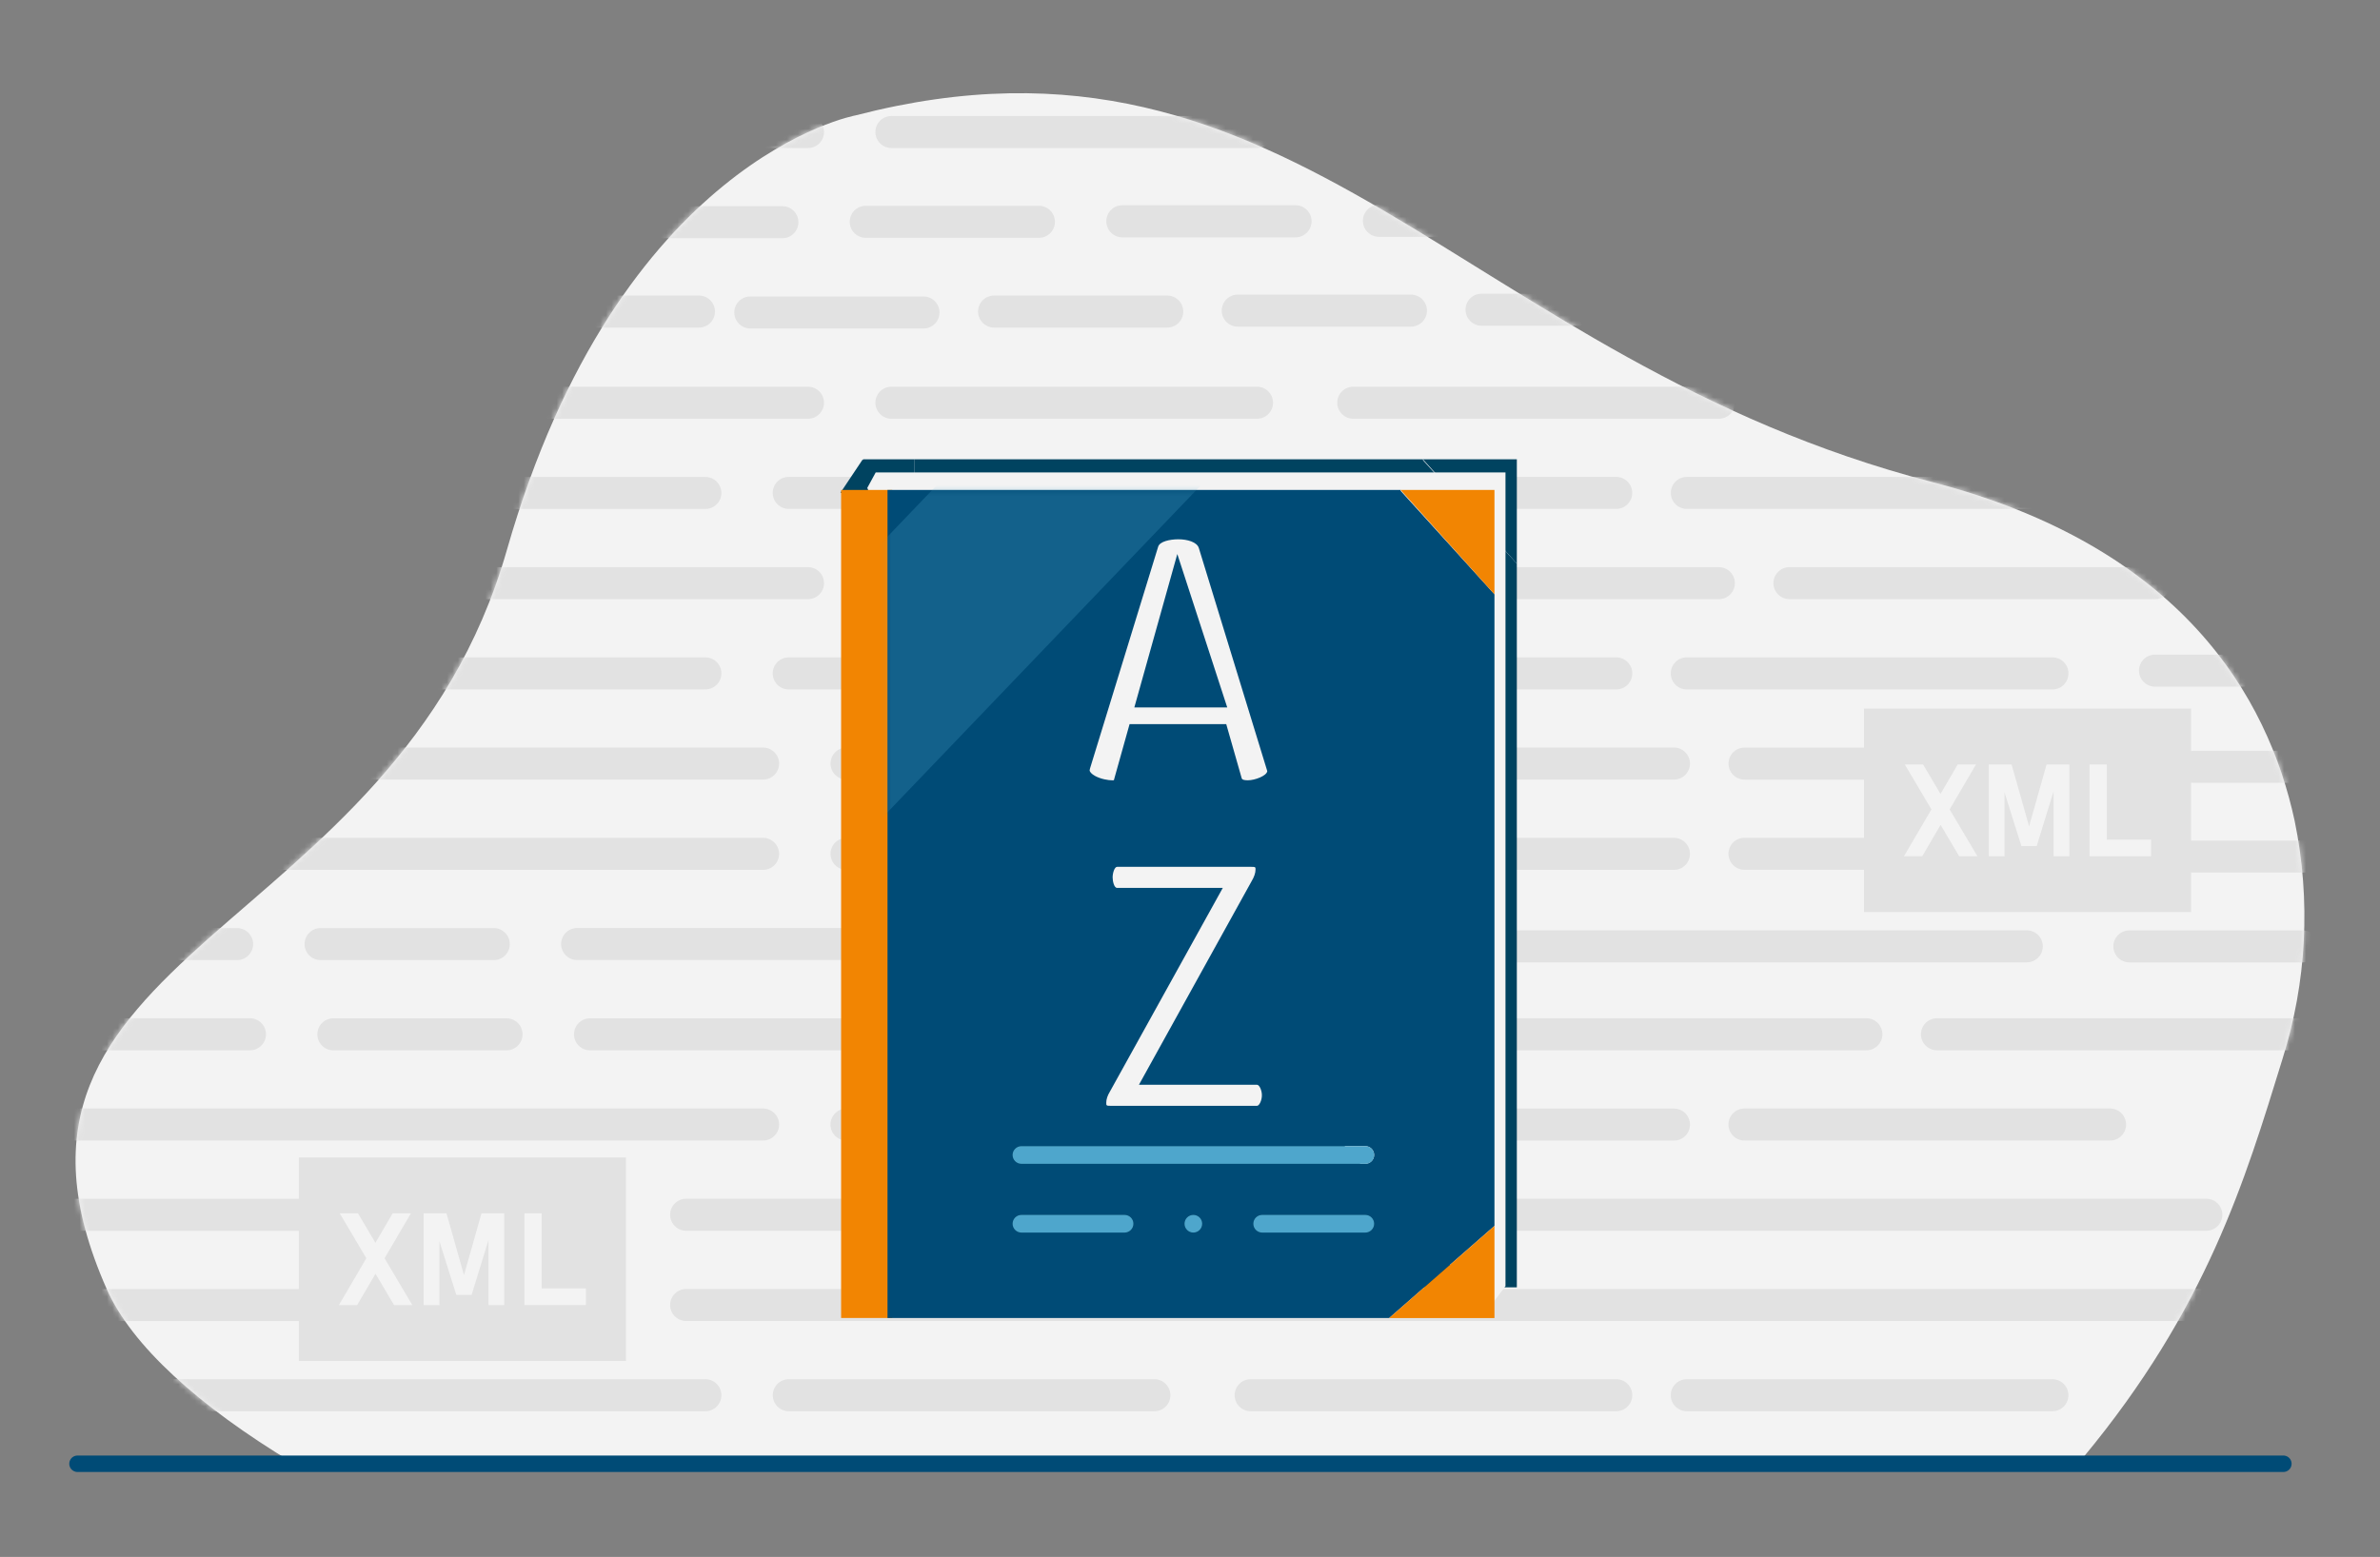 <?xml version="1.0" encoding="UTF-8"?> <svg xmlns="http://www.w3.org/2000/svg" width="434" height="284" viewBox="0 0 434 284" fill="none"><rect x="0" y="0" width="434" height="284" fill="#808080" stroke="none"/><path d="M416.18 193.29C420.65 179.19 421.42 164.18 418.43 149.7C413.55 127.1 397.81 99.74 352.37 87.94C266.36 65.58 236.5 0.21 156.04 21.04C156.04 21.04 112.87 28.89 92.43 100.33C72 171.78 -8.08 172.99 19.49 235.2C23.99 245.36 36.13 256.46 53.55 266.93L379.89 265.84C402.38 238.73 409.4 215.28 416.18 193.29Z" fill="#F3F3F3"></path><path d="M14.13 267H416.38" stroke="#004B76" stroke-width="3" stroke-linecap="round" stroke-linejoin="round"></path><mask id="mask0_246_12928" style="mask-type:luminance" maskUnits="userSpaceOnUse" x="13" y="16" width="408" height="251"><path d="M416.18 193.29C420.65 179.19 421.42 164.18 418.43 149.7C413.55 127.1 397.81 99.74 352.37 87.94C266.36 65.58 236.5 0.21 156.04 21.04C156.04 21.04 112.87 28.89 92.43 100.33C72 171.78 -8.08 172.99 19.49 235.2C23.99 245.36 36.13 256.46 53.55 266.93L379.89 265.84C402.38 238.73 409.4 215.28 416.18 193.29Z" fill="white"></path></mask><g mask="url(#mask0_246_12928)"><path d="M128.63 251.58H-31.61C-33.23 251.58 -34.53 252.89 -34.53 254.5C-34.53 256.11 -33.22 257.42 -31.61 257.42H128.63C130.25 257.42 131.55 256.11 131.55 254.5C131.55 252.89 130.24 251.58 128.63 251.58Z" fill="#E2E2E2"></path><path d="M136.82 59.92H168.4C170.02 59.92 171.32 58.61 171.32 57C171.32 55.39 170.01 54.08 168.4 54.08H136.82C135.2 54.08 133.9 55.39 133.9 57C133.9 58.61 135.21 59.92 136.82 59.92Z" fill="#E2E2E2"></path><path d="M95.88 59.75H127.46C129.08 59.75 130.38 58.44 130.38 56.83C130.38 55.22 129.07 53.91 127.46 53.91H95.88C94.26 53.91 92.96 55.22 92.96 56.83C92.96 58.44 94.27 59.75 95.88 59.75Z" fill="#E2E2E2"></path><path d="M212.85 59.75C214.47 59.75 215.77 58.44 215.77 56.83C215.77 55.22 214.46 53.91 212.85 53.91H181.27C179.65 53.91 178.35 55.22 178.35 56.83C178.35 58.44 179.66 59.75 181.27 59.75H212.85Z" fill="#E2E2E2"></path><path d="M222.79 56.66C222.79 58.28 224.1 59.58 225.71 59.58H257.29C258.91 59.58 260.21 58.27 260.21 56.66C260.21 55.05 258.9 53.74 257.29 53.74H225.71C224.09 53.74 222.79 55.05 222.79 56.66Z" fill="#E2E2E2"></path><path d="M267.24 56.49C267.24 58.1 268.55 59.41 270.16 59.41H301.74C303.36 59.41 304.66 58.1 304.66 56.49C304.66 54.88 303.35 53.57 301.74 53.57H270.16C268.54 53.57 267.24 54.88 267.24 56.49Z" fill="#E2E2E2"></path><path d="M145.59 40.53C145.59 38.91 144.28 37.61 142.67 37.61H111.09C109.47 37.61 108.17 38.92 108.17 40.53C108.17 42.14 109.48 43.45 111.09 43.45H142.67C144.29 43.45 145.59 42.14 145.59 40.53Z" fill="#E2E2E2"></path><path d="M157.87 43.38H189.45C191.07 43.38 192.37 42.07 192.37 40.46C192.37 38.85 191.06 37.54 189.45 37.54H157.87C156.25 37.54 154.95 38.85 154.95 40.46C154.95 42.07 156.26 43.38 157.87 43.38Z" fill="#E2E2E2"></path><path d="M236.25 37.44H204.66C203.047 37.44 201.74 38.747 201.74 40.36V40.37C201.74 41.983 203.047 43.29 204.66 43.29H236.25C237.863 43.29 239.17 41.983 239.17 40.37V40.36C239.17 38.747 237.863 37.44 236.25 37.44Z" fill="#E2E2E2"></path><path d="M283.03 37.36H251.45C249.83 37.36 248.53 38.67 248.53 40.28C248.53 41.89 249.84 43.2 251.45 43.2H283.03C284.65 43.2 285.95 41.89 285.95 40.28C285.95 38.67 284.64 37.36 283.03 37.36Z" fill="#E2E2E2"></path><path d="M329.82 37.28H298.24C296.62 37.28 295.32 38.59 295.32 40.2C295.32 41.81 296.63 43.12 298.24 43.12H329.82C331.44 43.12 332.74 41.81 332.74 40.2C332.74 38.59 331.43 37.28 329.82 37.28Z" fill="#E2E2E2"></path><path d="M376.6 43.04C378.22 43.04 379.52 41.73 379.52 40.12C379.52 38.51 378.21 37.2 376.6 37.2H345.02C343.4 37.2 342.1 38.51 342.1 40.12C342.1 41.73 343.41 43.04 345.02 43.04H376.6Z" fill="#E2E2E2"></path><path d="M92.96 172.21C92.96 170.6 91.65 169.29 90.04 169.29H58.46C56.84 169.29 55.54 170.6 55.54 172.21C55.54 173.82 56.85 175.13 58.46 175.13H90.04C91.66 175.13 92.96 173.82 92.96 172.21Z" fill="#E2E2E2"></path><path d="M165.48 188.67C165.48 187.05 164.17 185.75 162.56 185.75H107.59C105.97 185.75 104.67 187.06 104.67 188.67C104.67 190.28 105.98 191.59 107.59 191.59H162.56C164.18 191.59 165.48 190.28 165.48 188.67Z" fill="#E2E2E2"></path><path d="M72.49 136.36H-21.09C-22.71 136.36 -24.01 137.67 -24.01 139.28C-24.01 140.89 -22.7 142.2 -21.09 142.2H139.15C140.77 142.2 142.07 140.89 142.07 139.28C142.07 137.67 140.76 136.36 139.15 136.36H72.48H72.49Z" fill="#E2E2E2"></path><path d="M80.68 103.45H-12.9C-14.52 103.45 -15.82 104.76 -15.82 106.37C-15.82 107.98 -14.51 109.29 -12.9 109.29H147.34C148.96 109.29 150.26 107.98 150.26 106.37C150.26 104.76 148.95 103.45 147.34 103.45H80.67H80.68Z" fill="#E2E2E2"></path><path d="M98.81 40.53C98.81 38.91 97.5 37.61 95.89 37.61H64.31C62.69 37.61 61.39 38.92 61.39 40.53C61.39 42.14 62.7 43.45 64.31 43.45H95.89C97.51 43.45 98.81 42.14 98.81 40.53Z" fill="#E2E2E2"></path><path d="M11.66 175.13H43.24C44.86 175.13 46.16 173.82 46.16 172.21C46.16 170.6 44.85 169.29 43.24 169.29H11.66C10.04 169.29 8.74 170.6 8.74 172.21C8.74 173.82 10.05 175.13 11.66 175.13Z" fill="#E2E2E2"></path><path d="M60.79 191.59H92.37C93.99 191.59 95.29 190.28 95.29 188.67C95.29 187.06 93.98 185.75 92.37 185.75H60.79C59.17 185.75 57.87 187.06 57.87 188.67C57.87 190.28 59.18 191.59 60.79 191.59Z" fill="#E2E2E2"></path><path d="M-21.09 158.67H139.15C140.77 158.67 142.07 157.36 142.07 155.75C142.07 154.14 140.76 152.83 139.15 152.83H-21.09C-22.71 152.83 -24.01 154.14 -24.01 155.75C-24.01 157.36 -22.7 158.67 -21.09 158.67Z" fill="#E2E2E2"></path><path d="M-24.01 205.12C-24.01 206.73 -22.7 208.04 -21.09 208.04H139.15C140.77 208.04 142.07 206.73 142.07 205.12C142.07 203.51 140.76 202.2 139.15 202.2H-21.09C-22.71 202.2 -24.01 203.51 -24.01 205.12Z" fill="#E2E2E2"></path><path d="M-50.33 224.51H109.92C111.54 224.51 112.84 223.2 112.84 221.59C112.84 219.98 111.53 218.67 109.92 218.67H-50.33C-51.95 218.67 -53.25 219.98 -53.25 221.59C-53.25 223.2 -51.94 224.51 -50.33 224.51Z" fill="#E2E2E2"></path><path d="M16.34 240.97H109.91C111.53 240.97 112.83 239.66 112.83 238.05C112.83 236.43 111.52 235.13 109.91 235.13H-50.33C-51.95 235.13 -53.25 236.44 -53.25 238.05C-53.25 239.67 -51.94 240.97 -50.33 240.97H16.34Z" fill="#E2E2E2"></path><path d="M-31.61 125.75H128.63C130.25 125.75 131.55 124.44 131.55 122.83C131.55 121.21 130.24 119.91 128.63 119.91H-31.61C-33.23 119.91 -34.53 121.22 -34.53 122.83C-34.53 124.45 -33.22 125.75 -31.61 125.75Z" fill="#E2E2E2"></path><path d="M-31.61 92.84H128.63C130.25 92.84 131.55 91.53 131.55 89.92C131.55 88.31 130.24 87 128.63 87H-31.61C-33.23 87 -34.53 88.31 -34.53 89.92C-34.53 91.53 -33.22 92.84 -31.61 92.84Z" fill="#E2E2E2"></path><path d="M-12.9 76.38H147.34C148.96 76.38 150.26 75.07 150.26 73.46C150.26 71.85 148.95 70.54 147.34 70.54H-12.9C-14.52 70.54 -15.82 71.85 -15.82 73.46C-15.82 75.07 -14.51 76.38 -12.9 76.38Z" fill="#E2E2E2"></path><path d="M-12.9 27H147.34C148.96 27 150.26 25.69 150.26 24.08C150.26 22.47 148.95 21.16 147.34 21.16H-12.9C-14.52 21.16 -15.82 22.47 -15.82 24.08C-15.82 25.69 -14.51 27 -12.9 27Z" fill="#E2E2E2"></path><path d="M17.51 37.61C15.89 37.61 14.59 38.92 14.59 40.53C14.59 42.14 15.9 43.45 17.51 43.45H49.09C50.71 43.45 52.01 42.14 52.01 40.53C52.01 38.92 50.7 37.61 49.09 37.61H17.51Z" fill="#E2E2E2"></path><path d="M14 185.74C12.38 185.74 11.08 187.05 11.08 188.66C11.08 190.27 12.39 191.58 14 191.58H45.58C47.2 191.58 48.5 190.27 48.5 188.66C48.5 187.05 47.19 185.74 45.58 185.74H14Z" fill="#E2E2E2"></path><path d="M221.04 136.36H154.37C152.75 136.36 151.45 137.67 151.45 139.28C151.45 140.89 152.76 142.2 154.37 142.2H221.04C222.66 142.2 223.96 140.89 223.96 139.28C223.96 137.67 222.65 136.36 221.04 136.36Z" fill="#E2E2E2"></path><path d="M223.96 155.75C223.96 154.13 222.65 152.83 221.04 152.83H154.37C152.75 152.83 151.45 154.14 151.45 155.75C151.45 157.36 152.76 158.67 154.37 158.67H221.04C222.66 158.67 223.96 157.36 223.96 155.75Z" fill="#E2E2E2"></path><path d="M154.36 208.05H221.03C222.65 208.05 223.95 206.74 223.95 205.13C223.95 203.52 222.64 202.21 221.03 202.21H154.36C152.74 202.21 151.44 203.52 151.44 205.13C151.44 206.74 152.75 208.05 154.36 208.05Z" fill="#E2E2E2"></path><path d="M210.51 251.58H143.84C142.22 251.58 140.92 252.89 140.92 254.5C140.92 256.11 142.23 257.42 143.84 257.42H210.51C212.13 257.42 213.43 256.11 213.43 254.5C213.43 252.89 212.12 251.58 210.51 251.58Z" fill="#E2E2E2"></path><path d="M210.51 119.91H143.83C142.217 119.91 140.91 121.217 140.91 122.83V122.84C140.91 124.453 142.217 125.76 143.83 125.76H210.51C212.123 125.76 213.43 124.453 213.43 122.84V122.83C213.43 121.217 212.123 119.91 210.51 119.91Z" fill="#E2E2E2"></path><path d="M140.91 89.91C140.91 91.52 142.22 92.83 143.83 92.83H210.5C212.12 92.83 213.42 91.52 213.42 89.91C213.42 88.3 212.11 86.99 210.5 86.99H143.83C142.21 86.99 140.91 88.3 140.91 89.91Z" fill="#E2E2E2"></path><path d="M232.15 106.37C232.15 104.76 230.84 103.45 229.23 103.45H162.56C160.94 103.45 159.64 104.76 159.64 106.37C159.64 107.98 160.95 109.29 162.56 109.29H229.23C230.85 109.29 232.15 107.98 232.15 106.37Z" fill="#E2E2E2"></path><path d="M162.55 76.38H229.22C230.84 76.38 232.14 75.07 232.14 73.46C232.14 71.85 230.83 70.54 229.22 70.54H162.55C160.93 70.54 159.63 71.85 159.63 73.46C159.63 75.07 160.94 76.38 162.55 76.38Z" fill="#E2E2E2"></path><path d="M162.55 27H229.22C230.84 27 232.14 25.69 232.14 24.08C232.14 22.47 230.83 21.16 229.22 21.16H162.55C160.93 21.16 159.63 22.47 159.63 24.08C159.63 25.69 160.94 27 162.55 27Z" fill="#E2E2E2"></path><path d="M105.24 169.28C103.62 169.28 102.32 170.59 102.32 172.2C102.32 173.81 103.63 175.12 105.24 175.12H171.91C173.53 175.12 174.83 173.81 174.83 172.2C174.83 170.59 173.52 169.28 171.91 169.28H105.24Z" fill="#E2E2E2"></path><path d="M221.04 185.74H189.46C187.84 185.74 186.54 187.05 186.54 188.66C186.54 190.27 187.85 191.58 189.46 191.58H221.04C222.66 191.58 223.96 190.27 223.96 188.66C223.96 187.05 222.65 185.74 221.04 185.74Z" fill="#E2E2E2"></path><path d="M305.25 136.36H238.58C236.96 136.36 235.66 137.67 235.66 139.28C235.66 140.89 236.97 142.2 238.58 142.2H305.25C306.87 142.2 308.17 140.89 308.17 139.28C308.17 137.67 306.86 136.36 305.25 136.36Z" fill="#E2E2E2"></path><path d="M305.25 158.67C306.87 158.67 308.17 157.36 308.17 155.75C308.17 154.14 306.86 152.83 305.25 152.83H238.58C236.96 152.83 235.66 154.14 235.66 155.75C235.66 157.36 236.97 158.67 238.58 158.67H305.25Z" fill="#E2E2E2"></path><path d="M238.58 208.05H305.25C306.87 208.05 308.17 206.74 308.17 205.13C308.17 203.52 306.86 202.21 305.25 202.21H238.58C236.96 202.21 235.66 203.52 235.66 205.13C235.66 206.74 236.97 208.05 238.58 208.05Z" fill="#E2E2E2"></path><path d="M294.73 251.58H228.06C226.44 251.58 225.14 252.89 225.14 254.5C225.14 256.11 226.45 257.42 228.06 257.42H294.73C296.35 257.42 297.65 256.11 297.65 254.5C297.65 252.89 296.34 251.58 294.73 251.58Z" fill="#E2E2E2"></path><path d="M294.73 119.91H228.05C226.437 119.91 225.13 121.217 225.13 122.83V122.84C225.13 124.453 226.437 125.76 228.05 125.76H294.73C296.343 125.76 297.65 124.453 297.65 122.84V122.83C297.65 121.217 296.343 119.91 294.73 119.91Z" fill="#E2E2E2"></path><path d="M225.13 89.91C225.13 91.52 226.44 92.83 228.05 92.83H294.72C296.34 92.83 297.64 91.52 297.64 89.91C297.64 88.3 296.33 86.99 294.72 86.99H228.05C226.43 86.99 225.13 88.3 225.13 89.91Z" fill="#E2E2E2"></path><path d="M316.36 106.37C316.36 104.76 315.05 103.45 313.44 103.45H246.77C245.15 103.45 243.85 104.76 243.85 106.37C243.85 107.98 245.16 109.29 246.77 109.29H313.44C315.06 109.29 316.36 107.98 316.36 106.37Z" fill="#E2E2E2"></path><path d="M313.44 76.38C315.06 76.38 316.36 75.07 316.36 73.46C316.36 71.85 315.05 70.54 313.44 70.54H246.77C245.15 70.54 243.85 71.85 243.85 73.46C243.85 75.07 245.16 76.38 246.77 76.38H313.44Z" fill="#E2E2E2"></path><path d="M246.77 27H313.44C315.06 27 316.36 25.69 316.36 24.08C316.36 22.47 315.05 21.16 313.44 21.16H246.77C245.15 21.16 243.85 22.47 243.85 24.08C243.85 25.69 245.16 27 246.77 27Z" fill="#E2E2E2"></path><path d="M256.13 175.13C257.75 175.13 259.05 173.82 259.05 172.21C259.05 170.6 257.74 169.29 256.13 169.29H224.55C222.93 169.29 221.63 170.6 221.63 172.21C221.63 173.82 222.94 175.13 224.55 175.13H256.13Z" fill="#E2E2E2"></path><path d="M340.34 185.74H273.67C272.05 185.74 270.75 187.05 270.75 188.66C270.75 190.27 272.06 191.58 273.67 191.58H340.34C341.96 191.58 343.26 190.27 343.26 188.66C343.26 187.05 341.95 185.74 340.34 185.74Z" fill="#E2E2E2"></path><path d="M402.33 218.66H125.12C123.5 218.66 122.2 219.97 122.2 221.58C122.2 223.19 123.51 224.5 125.12 224.5H402.33C403.95 224.5 405.25 223.19 405.25 221.58C405.25 219.97 403.94 218.66 402.33 218.66Z" fill="#E2E2E2"></path><path d="M402.33 235.12H125.12C123.5 235.12 122.2 236.43 122.2 238.04C122.2 239.66 123.51 240.96 125.12 240.96H402.33C403.95 240.96 405.25 239.65 405.25 238.04C405.25 236.42 403.94 235.12 402.33 235.12Z" fill="#E2E2E2"></path><path d="M318.12 142.21H384.79C386.41 142.21 387.71 140.9 387.71 139.29C387.71 137.68 386.4 136.37 384.79 136.37H318.12C316.5 136.37 315.2 137.68 315.2 139.29C315.2 140.9 316.51 142.21 318.12 142.21Z" fill="#E2E2E2"></path><path d="M466.67 136.95H400C398.38 136.95 397.08 138.26 397.08 139.87C397.08 141.48 398.39 142.79 400 142.79H466.67C468.29 142.79 469.59 141.48 469.59 139.87C469.59 138.26 468.28 136.95 466.67 136.95Z" fill="#E2E2E2"></path><path d="M443.27 153.32H386.42C385.95 153 385.39 152.82 384.78 152.82H318.11C316.49 152.82 315.19 154.13 315.19 155.74C315.19 157.35 316.5 158.66 318.11 158.66H374.96C375.43 158.98 375.99 159.16 376.6 159.16H443.27C444.89 159.16 446.19 157.85 446.19 156.24C446.19 154.63 444.88 153.32 443.27 153.32Z" fill="#E2E2E2"></path><path d="M315.19 205.12C315.19 206.73 316.5 208.04 318.11 208.04H384.78C386.4 208.04 387.7 206.73 387.7 205.12C387.7 203.51 386.39 202.2 384.78 202.2H318.11C316.49 202.2 315.19 203.51 315.19 205.12Z" fill="#E2E2E2"></path><path d="M374.26 251.58H307.59C305.97 251.58 304.67 252.89 304.67 254.5C304.67 256.11 305.98 257.42 307.59 257.42H374.26C375.88 257.42 377.18 256.11 377.18 254.5C377.18 252.89 375.87 251.58 374.26 251.58Z" fill="#E2E2E2"></path><path d="M374.27 119.91H307.59C305.977 119.91 304.67 121.217 304.67 122.83V122.84C304.67 124.453 305.977 125.76 307.59 125.76H374.27C375.883 125.76 377.19 124.453 377.19 122.84V122.83C377.19 121.217 375.883 119.91 374.27 119.91Z" fill="#E2E2E2"></path><path d="M390.05 122.33C390.05 123.94 391.36 125.25 392.97 125.25H459.64C461.26 125.25 462.56 123.94 462.56 122.33C462.56 120.72 461.25 119.41 459.64 119.41H392.97C391.35 119.41 390.05 120.72 390.05 122.33Z" fill="#E2E2E2"></path><path d="M377.19 89.91C377.19 88.29 375.88 86.99 374.27 86.99H307.6C305.98 86.99 304.68 88.3 304.68 89.91C304.68 91.52 305.99 92.83 307.6 92.83H374.27C375.89 92.83 377.19 91.52 377.19 89.91Z" fill="#E2E2E2"></path><path d="M395.9 106.37C395.9 104.76 394.59 103.45 392.98 103.45H326.31C324.69 103.45 323.39 104.76 323.39 106.37C323.39 107.98 324.7 109.29 326.31 109.29H392.98C394.6 109.29 395.9 107.98 395.9 106.37Z" fill="#E2E2E2"></path><path d="M323.38 73.45C323.38 75.06 324.69 76.37 326.3 76.37H392.97C394.59 76.37 395.89 75.06 395.89 73.45C395.89 71.84 394.58 70.53 392.97 70.53H326.3C324.68 70.53 323.38 71.84 323.38 73.45Z" fill="#E2E2E2"></path><path d="M326.31 27H392.98C394.6 27 395.9 25.69 395.9 24.08C395.9 22.47 394.59 21.16 392.98 21.16H326.31C324.69 21.16 323.39 22.47 323.39 24.08C323.39 25.69 324.7 27 326.31 27Z" fill="#E2E2E2"></path><path d="M419.88 175.55C421.5 175.55 422.8 174.24 422.8 172.63C422.8 171.02 421.49 169.71 419.88 169.71H388.3C386.68 169.71 385.38 171.02 385.38 172.63C385.38 174.24 386.69 175.55 388.3 175.55H419.88Z" fill="#E2E2E2"></path><path d="M372.51 172.62C372.51 171 371.2 169.7 369.59 169.7H267.83C266.21 169.7 264.91 171.01 264.91 172.62C264.91 174.23 266.22 175.54 267.83 175.54H369.59C371.21 175.54 372.51 174.23 372.51 172.62Z" fill="#E2E2E2"></path><path d="M431.58 185.74H353.21C351.59 185.74 350.29 187.05 350.29 188.66C350.29 190.27 351.6 191.58 353.21 191.58H431.58C433.2 191.58 434.5 190.27 434.5 188.66C434.5 187.05 433.19 185.74 431.58 185.74Z" fill="#E2E2E2"></path></g><path d="M157.33 83.78L153.25 89.89H162.43L157.33 83.78Z" fill="#004360"></path><path d="M166.78 83.78H157.45V234.82H166.78V83.78Z" fill="#004360"></path><path d="M259.48 83.78H166.78L166.94 234.82H257.4H276.6V218.02V102.81L259.48 83.94V83.78Z" fill="#004360"></path><path d="M259.48 83.78L276.6 102.81V83.78H259.48Z" fill="#004360"></path><path d="M158.15 89L159.69 86.17H274.53V234.6L271.47 238.68L175.67 130.65L158.15 89Z" fill="#F3F3F3"></path><path d="M216.81 106.54L209.99 130.94H224.75L216.81 106.54Z" fill="#004B76"></path><path d="M162.71 89.37H153.38V240.41H162.71V89.37Z" fill="#F28502"></path><path d="M255.4 89.37H161.84V240.41H253.32L272.52 223.61V108.4L255.41 89.53V89.36L255.4 89.37ZM205.07 224.82H186.26C185.37 224.82 184.65 224.1 184.65 223.21C184.65 222.32 185.37 221.6 186.26 221.6H205.07C205.96 221.6 206.68 222.32 206.68 223.21C206.68 224.1 205.96 224.82 205.07 224.82ZM217.61 224.82C216.72 224.82 216 224.1 216 223.21C216 222.32 216.72 221.6 217.61 221.6C218.5 221.6 219.22 222.32 219.22 223.21C219.22 224.1 218.5 224.82 217.61 224.82ZM248.97 224.82H230.16C229.27 224.82 228.55 224.1 228.55 223.21C228.55 222.32 229.27 221.6 230.16 221.6H248.97C249.86 221.6 250.58 222.32 250.58 223.21C250.58 224.1 249.86 224.82 248.97 224.82ZM248.97 212.28H186.26C185.37 212.28 184.65 211.56 184.65 210.67C184.65 209.78 185.37 209.06 186.26 209.06H248.97C249.86 209.06 250.58 209.78 250.58 210.67C250.58 211.56 249.86 212.28 248.97 212.28Z" fill="#004B76"></path><path d="M272.52 240.42V223.62L253.32 240.42H272.52Z" fill="#F28502"></path><path d="M272.52 108.41V89.37H255.4L272.52 108.41Z" fill="#F28502"></path><path d="M205.07 221.61H186.26C185.37 221.61 184.65 222.33 184.65 223.22C184.65 224.11 185.37 224.83 186.26 224.83H205.07C205.96 224.83 206.68 224.11 206.68 223.22C206.68 222.33 205.96 221.61 205.07 221.61Z" fill="#4EA6CC"></path><path d="M248.97 221.61H230.16C229.27 221.61 228.55 222.33 228.55 223.22C228.55 224.11 229.27 224.83 230.16 224.83H248.97C249.86 224.83 250.58 224.11 250.58 223.22C250.58 222.33 249.86 221.61 248.97 221.61Z" fill="#4EA6CC"></path><path d="M217.61 221.61C216.72 221.61 216 222.33 216 223.22C216 224.11 216.72 224.83 217.61 224.83C218.5 224.83 219.22 224.11 219.22 223.22C219.22 222.33 218.5 221.61 217.61 221.61Z" fill="#4EA6CC"></path><path d="M248.97 209.07H186.26C185.37 209.07 184.65 209.79 184.65 210.68C184.65 211.57 185.37 212.29 186.26 212.29H248.97C249.86 212.29 250.58 211.57 250.58 210.68C250.58 209.79 249.86 209.07 248.97 209.07Z" fill="#4EA6CC"></path><path d="M199.7 141.54C200.69 142.09 202.05 142.34 202.89 142.34C203.21 142.34 203.11 142.31 203.23 141.91L205.98 132.09H223.61L226.42 141.93C226.46 142.07 226.53 142.33 227.57 142.33C228.83 142.33 230.98 141.52 231.09 140.67C231.08 140.62 231.06 140.56 231.04 140.49L218.61 99.96C218.27 98.86 216.49 98.37 214.88 98.37C213.27 98.37 211.49 98.79 211.2 99.7L198.76 140.2C198.74 140.28 198.71 140.42 198.7 140.5C198.7 140.79 199.06 141.19 199.69 141.54H199.7ZM214.68 101.04L223.79 129.04H206.85L214.69 101.04H214.68Z" fill="#F3F3F3"></path><path d="M201.73 201.15C201.73 201.65 201.73 201.71 202.49 201.71H229.22C229.64 201.71 230.11 200.71 230.11 199.79C230.11 198.87 229.65 197.87 229.22 197.87H207.69L228.2 160.8C228.7 159.97 228.95 159.24 228.95 158.62C228.95 158.17 228.95 158.12 228.19 158.12H203.71C203.22 158.12 202.89 159.27 202.89 160.04C202.89 160.69 203.14 161.96 203.71 161.96H222.98L202.41 199.09C201.95 199.85 201.73 200.51 201.73 201.14V201.15Z" fill="#F3F3F3"></path><path d="M399.55 129.26H339.9V166.36H399.55V129.26Z" fill="#E2E2E2"></path><path d="M353.24 145.88L357 139.44H360.33L354.79 148.9L350.53 156.18H347.2L353.23 145.88H353.24ZM353.21 149.34L352.89 148.8L347.35 139.45H350.68L354.43 145.79L354.87 146.54L360.59 156.19H357.26L353.21 149.34Z" fill="#F3F3F3"></path><path d="M373.19 139.45H377.35V156.19H374.48V143.19L374.6 143.93L371.4 154.33H368.61L365.41 144.16L365.53 143.19V156.19H362.66V139.45H366.82L370.01 150.73L373.2 139.45H373.19Z" fill="#F3F3F3"></path><path d="M381.03 139.45H384.18V156.19H381.03V139.45ZM382.44 153.15H392.25V156.19H382.44V153.15Z" fill="#F3F3F3"></path><path d="M114.15 211.14H54.5V248.24H114.15V211.14Z" fill="#E2E2E2"></path><path d="M67.84 227.76L71.6 221.32H74.93L69.39 230.78L65.13 238.06H61.8L67.83 227.76H67.84ZM67.81 231.21L67.49 230.67L61.95 221.32H65.28L69.03 227.66L69.47 228.41L75.19 238.06H71.86L67.81 231.21Z" fill="#F3F3F3"></path><path d="M87.79 221.32H91.95V238.06H89.08V225.06L89.2 225.8L86 236.2H83.21L80.01 226.03L80.13 225.06V238.06H77.26V221.32H81.42L84.61 232.6L87.8 221.32H87.79Z" fill="#F3F3F3"></path><path d="M95.63 221.32H98.78V238.06H95.63V221.32ZM97.04 235.02H106.85V238.06H97.04V235.02Z" fill="#F3F3F3"></path><mask id="mask1_246_12928" style="mask-type:luminance" maskUnits="userSpaceOnUse" x="161" y="89" width="112" height="152"><path d="M255.4 89.37H161.84V240.41H253.32L272.52 223.61V108.4L255.41 89.53V89.36L255.4 89.37ZM205.07 224.82H186.26C185.37 224.82 184.65 224.1 184.65 223.21C184.65 222.32 185.37 221.6 186.26 221.6H205.07C205.96 221.6 206.68 222.32 206.68 223.21C206.68 224.1 205.96 224.82 205.07 224.82ZM217.61 224.82C216.72 224.82 216 224.1 216 223.21C216 222.32 216.72 221.6 217.61 221.6C218.5 221.6 219.22 222.32 219.22 223.21C219.22 224.1 218.5 224.82 217.61 224.82ZM248.97 224.82H230.16C229.27 224.82 228.55 224.1 228.55 223.21C228.55 222.32 229.27 221.6 230.16 221.6H248.97C249.86 221.6 250.58 222.32 250.58 223.21C250.58 224.1 249.86 224.82 248.97 224.82ZM248.97 212.28H186.26C185.37 212.28 184.65 211.56 184.65 210.67C184.65 209.78 185.37 209.06 186.26 209.06H248.97C249.86 209.06 250.58 209.78 250.58 210.67C250.58 211.56 249.86 212.28 248.97 212.28Z" fill="white"></path></mask><g mask="url(#mask1_246_12928)"><path opacity="0.25" d="M199.59 58.49L94.13 168.55V218.83L238 68.68L199.59 58.49Z" fill="#4EA6CC"></path></g></svg> 